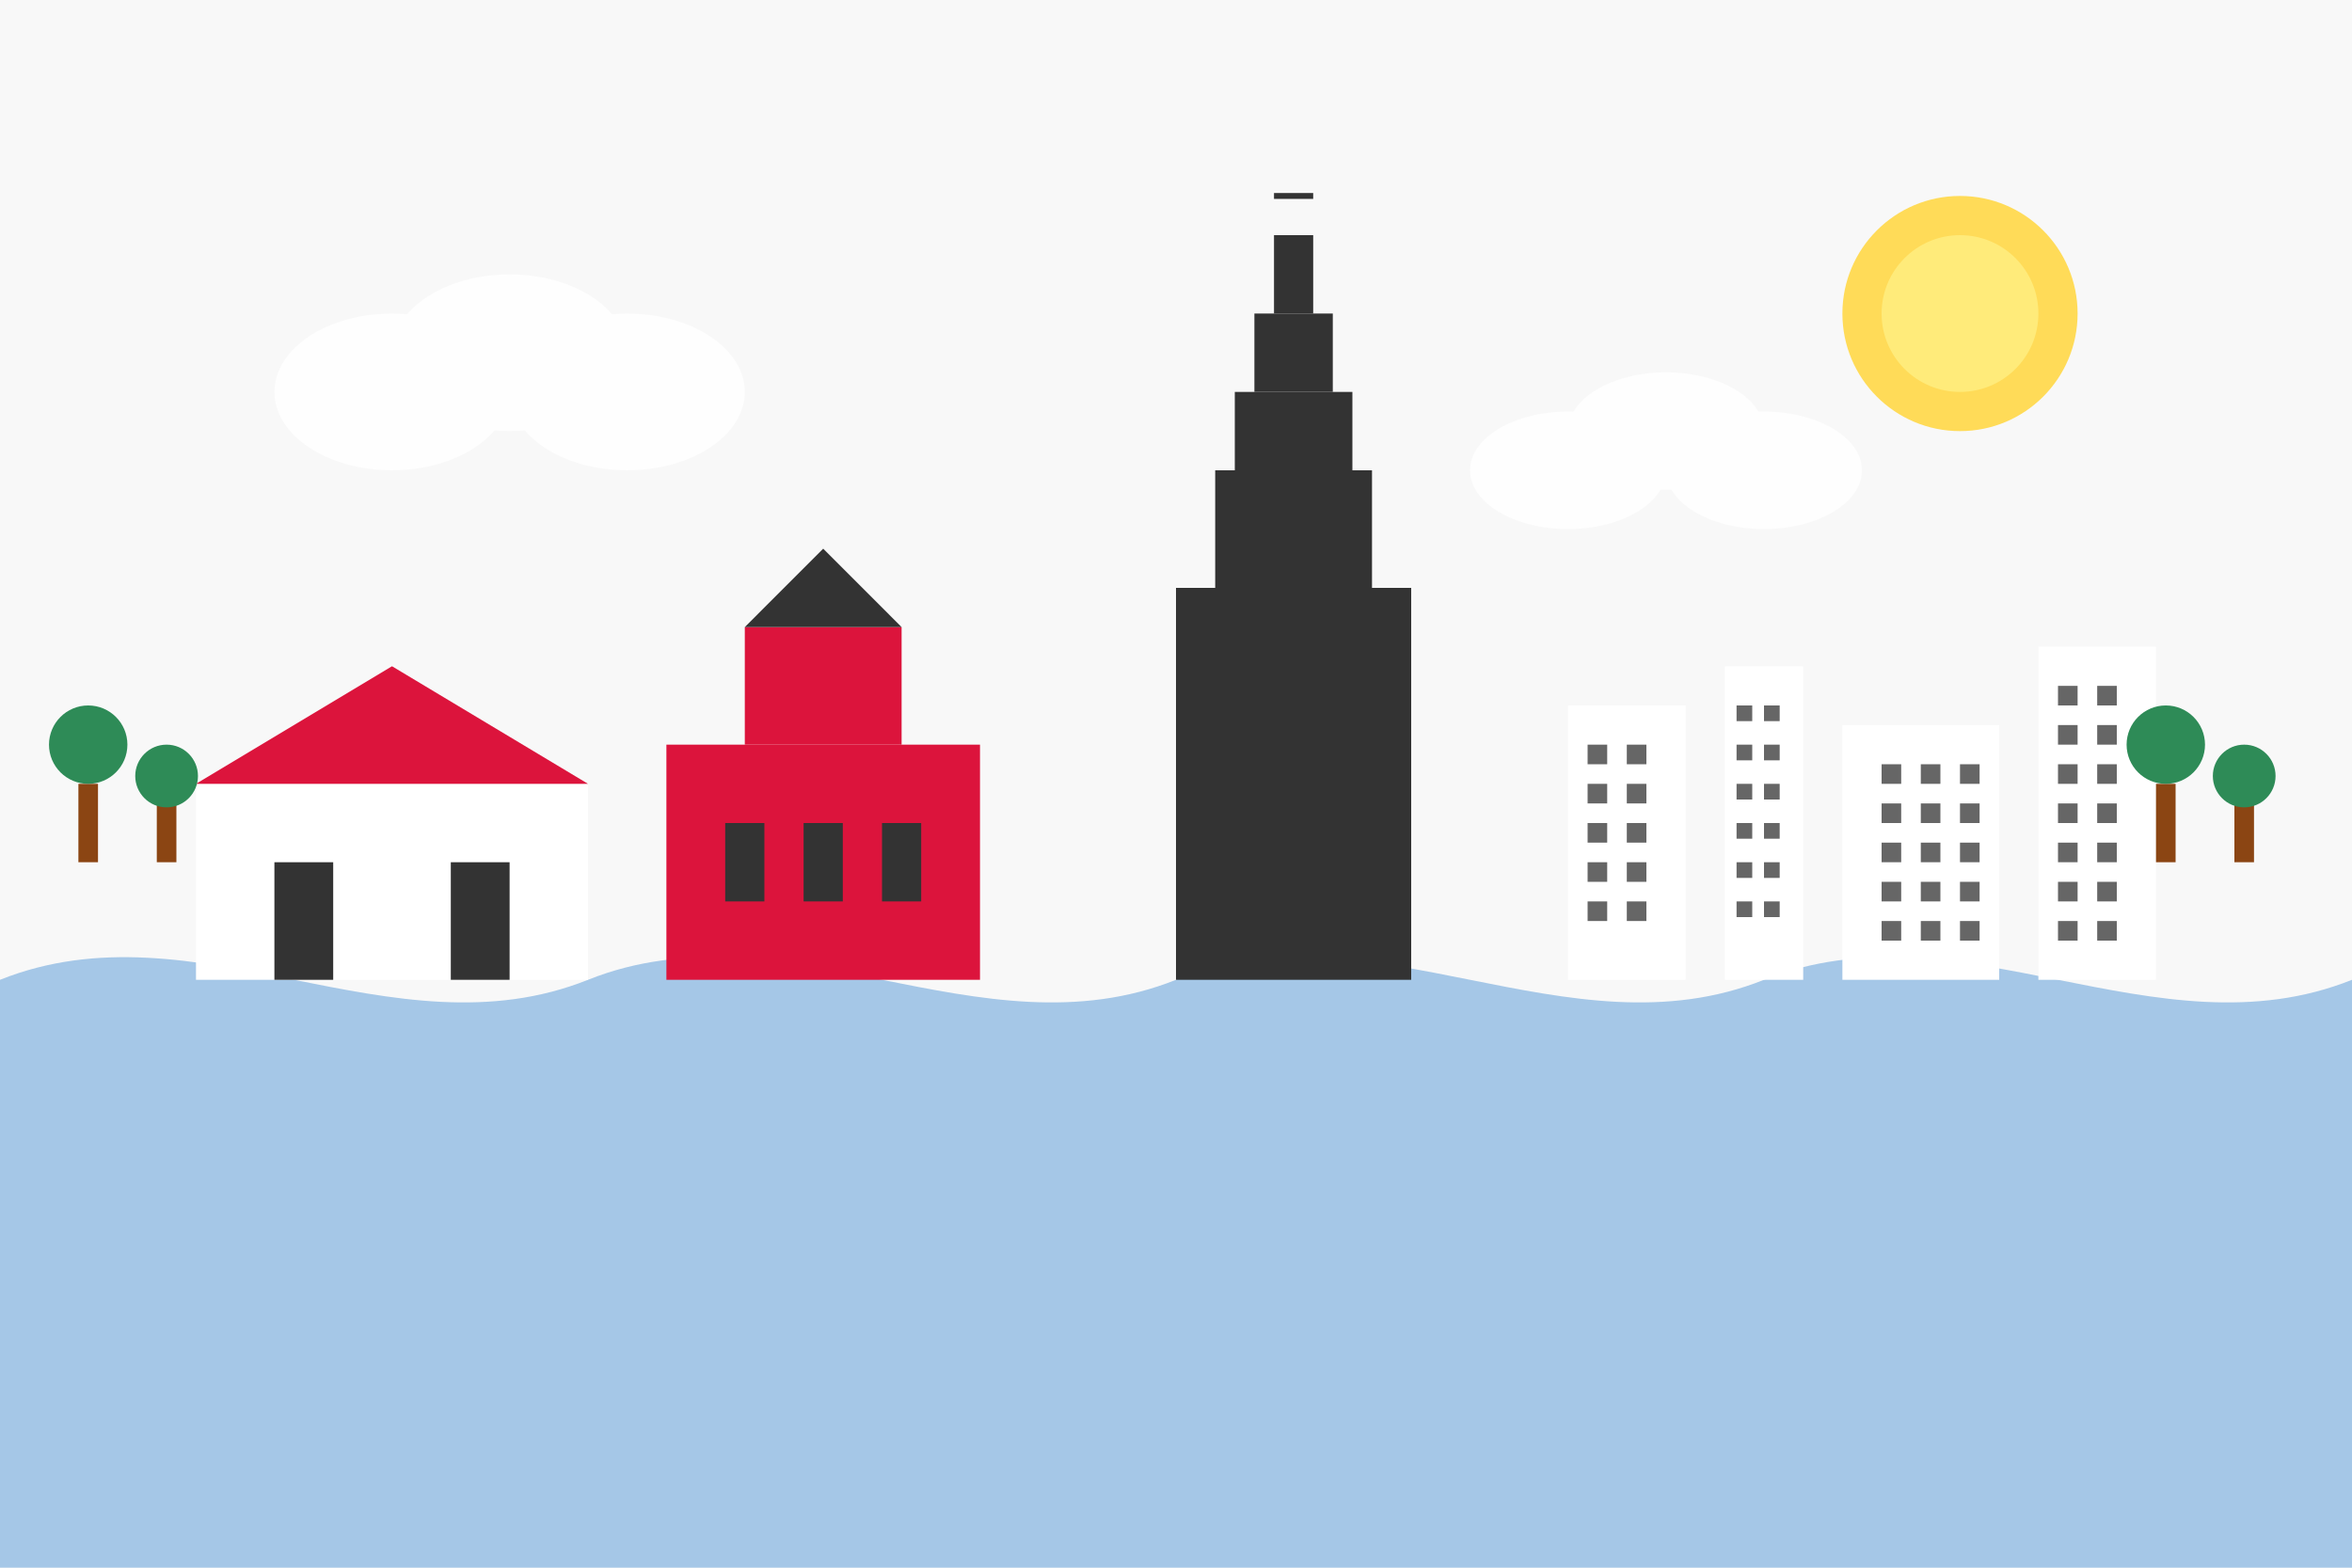 <svg xmlns="http://www.w3.org/2000/svg" width="600" height="400" viewBox="0 0 600 400">
  <defs>
    <style>
      .bg-light { fill: #f8f8f8; }
      .bg-dark { fill: #333333; }
      .accent { fill: #dc143c; }
      .secondary { fill: #ffffff; }
      .outline { fill: none; stroke: #333333; stroke-width: 1.5; }
      .detail { fill: #666666; }
      .water { fill: #a5c7e7; }
    </style>
  </defs>
  
  <!-- Sky background -->
  <rect width="600" height="400" class="bg-light" />
  
  <!-- Vistula River -->
  <path d="M0,250 C50,230 100,270 150,250 C200,230 250,270 300,250 C350,230 400,270 450,250 C500,230 550,270 600,250 L600,400 L0,400 Z" class="water" />
  
  <!-- Warsaw skyline -->
  <g transform="translate(0, 150)">
    <!-- Old Town -->
    <rect x="50" y="50" width="100" height="50" class="secondary" />
    <polygon points="50,50 150,50 100,20" class="accent" />
    <rect x="70" y="70" width="15" height="30" class="bg-dark" />
    <rect x="115" y="70" width="15" height="30" class="bg-dark" />
    
    <!-- Royal Castle -->
    <rect x="170" y="40" width="80" height="60" class="accent" />
    <rect x="190" y="10" width="40" height="30" class="accent" />
    <polygon points="190,10 230,10 210,-10" class="bg-dark" />
    <rect x="185" y="60" width="10" height="20" class="bg-dark" />
    <rect x="205" y="60" width="10" height="20" class="bg-dark" />
    <rect x="225" y="60" width="10" height="20" class="bg-dark" />
    
    <!-- Palace of Culture and Science -->
    <rect x="300" y="0" width="60" height="100" class="bg-dark" />
    <rect x="310" y="-30" width="40" height="30" class="bg-dark" />
    <rect x="315" y="-50" width="30" height="20" class="bg-dark" />
    <rect x="320" y="-70" width="20" height="20" class="bg-dark" />
    <rect x="325" y="-90" width="10" height="20" class="bg-dark" />
    <line x1="325" y1="-100" x2="335" y2="-100" class="outline" />
    
    <!-- Modern buildings -->
    <rect x="400" y="30" width="30" height="70" class="secondary" />
    <rect x="440" y="20" width="20" height="80" class="secondary" />
    <rect x="470" y="35" width="40" height="65" class="secondary" />
    <rect x="520" y="15" width="30" height="85" class="secondary" />
    
    <!-- Windows on modern buildings -->
    <g class="detail">
      <rect x="405" y="40" width="5" height="5" />
      <rect x="415" y="40" width="5" height="5" />
      <rect x="405" y="50" width="5" height="5" />
      <rect x="415" y="50" width="5" height="5" />
      <rect x="405" y="60" width="5" height="5" />
      <rect x="415" y="60" width="5" height="5" />
      <rect x="405" y="70" width="5" height="5" />
      <rect x="415" y="70" width="5" height="5" />
      <rect x="405" y="80" width="5" height="5" />
      <rect x="415" y="80" width="5" height="5" />
      
      <rect x="443" y="30" width="4" height="4" />
      <rect x="450" y="30" width="4" height="4" />
      <rect x="443" y="40" width="4" height="4" />
      <rect x="450" y="40" width="4" height="4" />
      <rect x="443" y="50" width="4" height="4" />
      <rect x="450" y="50" width="4" height="4" />
      <rect x="443" y="60" width="4" height="4" />
      <rect x="450" y="60" width="4" height="4" />
      <rect x="443" y="70" width="4" height="4" />
      <rect x="450" y="70" width="4" height="4" />
      <rect x="443" y="80" width="4" height="4" />
      <rect x="450" y="80" width="4" height="4" />
      
      <rect x="480" y="45" width="5" height="5" />
      <rect x="490" y="45" width="5" height="5" />
      <rect x="500" y="45" width="5" height="5" />
      <rect x="480" y="55" width="5" height="5" />
      <rect x="490" y="55" width="5" height="5" />
      <rect x="500" y="55" width="5" height="5" />
      <rect x="480" y="65" width="5" height="5" />
      <rect x="490" y="65" width="5" height="5" />
      <rect x="500" y="65" width="5" height="5" />
      <rect x="480" y="75" width="5" height="5" />
      <rect x="490" y="75" width="5" height="5" />
      <rect x="500" y="75" width="5" height="5" />
      <rect x="480" y="85" width="5" height="5" />
      <rect x="490" y="85" width="5" height="5" />
      <rect x="500" y="85" width="5" height="5" />
      
      <rect x="525" y="25" width="5" height="5" />
      <rect x="535" y="25" width="5" height="5" />
      <rect x="525" y="35" width="5" height="5" />
      <rect x="535" y="35" width="5" height="5" />
      <rect x="525" y="45" width="5" height="5" />
      <rect x="535" y="45" width="5" height="5" />
      <rect x="525" y="55" width="5" height="5" />
      <rect x="535" y="55" width="5" height="5" />
      <rect x="525" y="65" width="5" height="5" />
      <rect x="535" y="65" width="5" height="5" />
      <rect x="525" y="75" width="5" height="5" />
      <rect x="535" y="75" width="5" height="5" />
      <rect x="525" y="85" width="5" height="5" />
      <rect x="535" y="85" width="5" height="5" />
    </g>
  </g>
  
  <!-- Sun -->
  <circle cx="500" cy="80" r="30" fill="#ffdb58" />
  <circle cx="500" cy="80" r="20" fill="#ffeb7a" />
  
  <!-- Clouds -->
  <g fill="#ffffff" opacity="0.8">
    <ellipse cx="100" cy="100" rx="30" ry="20" />
    <ellipse cx="130" cy="90" rx="30" ry="20" />
    <ellipse cx="160" cy="100" rx="30" ry="20" />
    
    <ellipse cx="400" cy="120" rx="25" ry="15" />
    <ellipse cx="425" cy="110" rx="25" ry="15" />
    <ellipse cx="450" cy="120" rx="25" ry="15" />
  </g>
  
  <!-- Trees -->
  <g transform="translate(20, 180)">
    <rect x="0" y="20" width="5" height="20" fill="#8B4513" />
    <circle cx="2.5" cy="10" r="10" fill="#2e8b57" />
  </g>
  
  <g transform="translate(40, 190)">
    <rect x="0" y="15" width="5" height="15" fill="#8B4513" />
    <circle cx="2.5" cy="8" r="8" fill="#2e8b57" />
  </g>
  
  <g transform="translate(550, 180)">
    <rect x="0" y="20" width="5" height="20" fill="#8B4513" />
    <circle cx="2.5" cy="10" r="10" fill="#2e8b57" />
  </g>
  
  <g transform="translate(570, 190)">
    <rect x="0" y="15" width="5" height="15" fill="#8B4513" />
    <circle cx="2.5" cy="8" r="8" fill="#2e8b57" />
  </g>
</svg>
